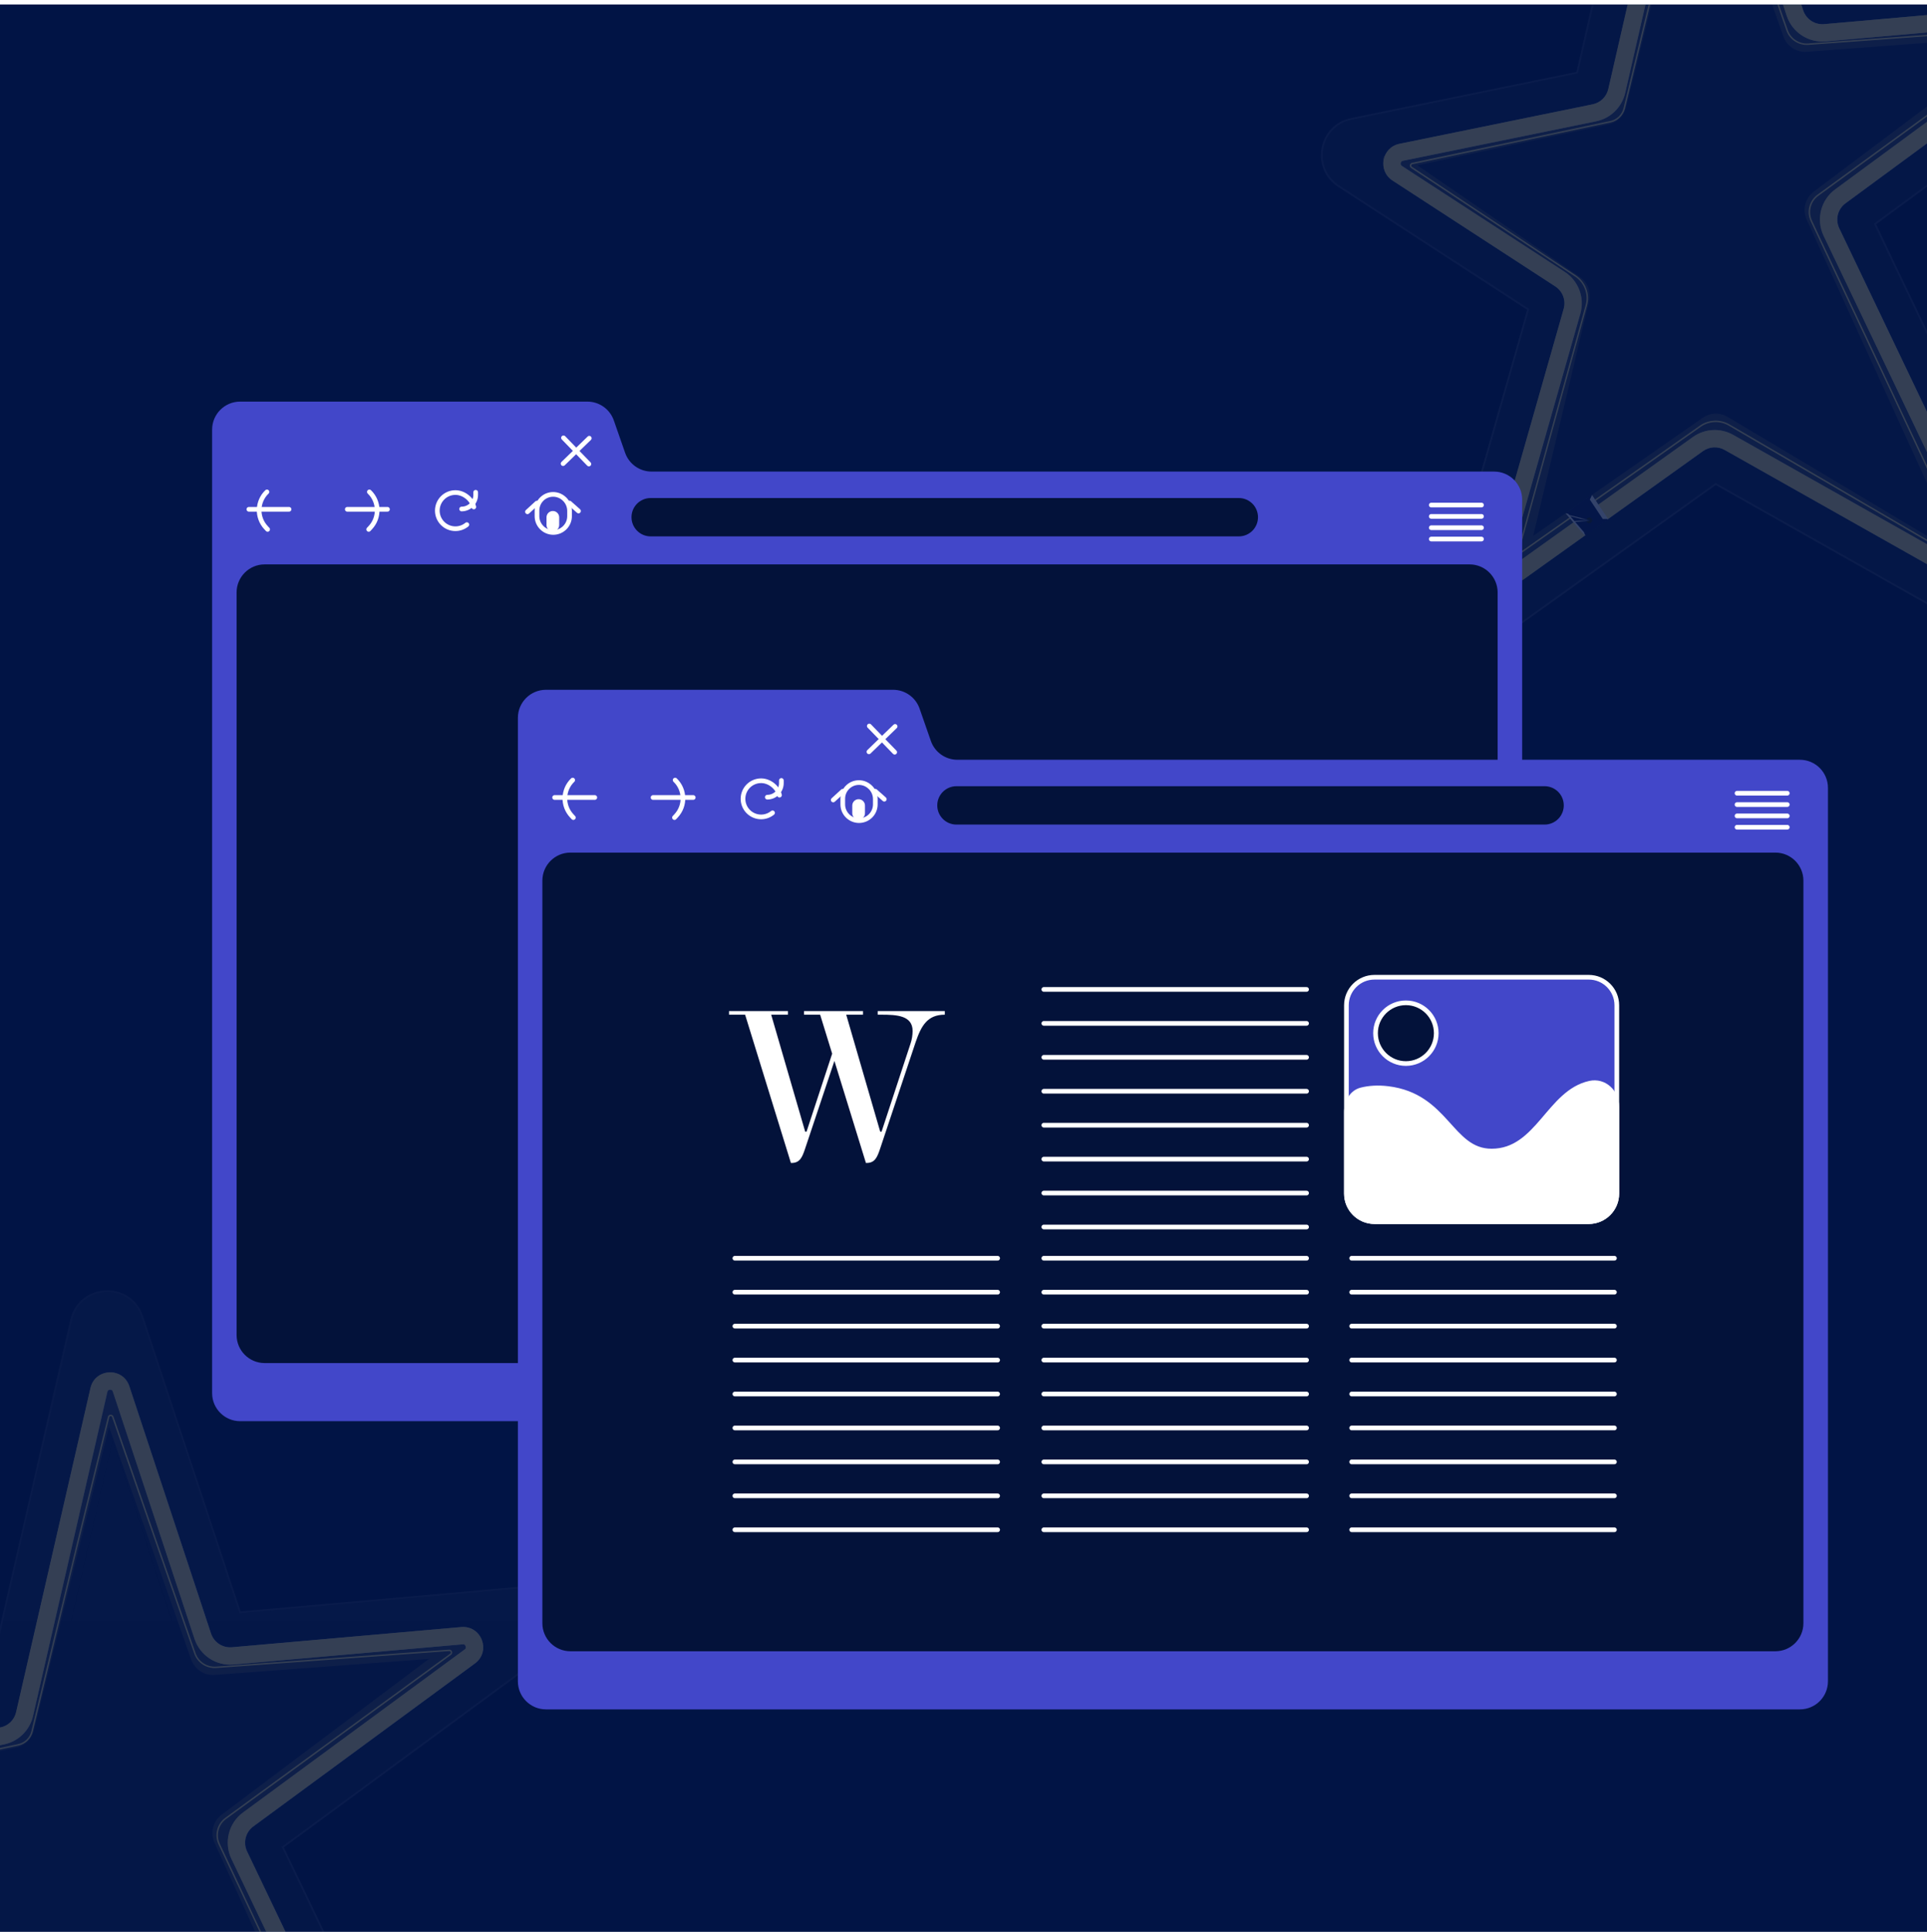 <?xml version="1.0" encoding="UTF-8"?> <svg xmlns="http://www.w3.org/2000/svg" width="412" height="413" viewBox="0 0 412 413" fill="none"><g clip-path="url(#clip0_3637_12149)"><rect width="412" height="412" transform="translate(0 0.96)" fill="#011445"></rect><g opacity="0.2"><g opacity="0.2" filter="url(#filter0_b_3637_12149)"><path fill-rule="evenodd" clip-rule="evenodd" d="M364.461 -38.981L350.254 22.946C349.579 25.892 347.244 28.171 344.284 28.776L307.282 36.336L338.695 56.767C341.53 58.611 342.833 62.089 341.906 65.342L328.217 113.379L361.912 89.29C364.349 87.548 367.574 87.375 370.183 88.847L417.218 115.378L385.53 49.096C383.933 45.756 384.936 41.753 387.918 39.56L429.781 8.777L387.724 12.484C384.16 12.798 380.849 10.62 379.727 7.223L364.461 -38.981ZM355.821 -64.755C357.565 -72.36 368.207 -72.858 370.655 -65.45L391.587 -2.096L451.569 -7.384C459.335 -8.068 463.093 1.888 456.813 6.507L400.639 47.813L438.869 127.777C442.119 134.576 434.689 141.519 428.126 137.817L366.806 103.228L321.396 135.692C315.46 139.935 307.499 134.324 309.498 127.308L326.954 66.052L286.307 39.616C280.527 35.856 282.212 26.98 288.967 25.6L337.36 15.712L355.821 -64.755Z" fill="url(#paint0_linear_3637_12149)"></path><path d="M350.254 22.946L364.461 -38.981L379.727 7.223C380.849 10.62 384.16 12.798 387.724 12.484L429.781 8.777L387.918 39.56C384.936 41.753 383.933 45.756 385.53 49.096L417.218 115.378L370.183 88.847C367.574 87.375 364.349 87.548 361.912 89.29L328.217 113.379L341.906 65.342C342.833 62.089 341.53 58.611 338.695 56.767L307.282 36.336L344.284 28.776C347.244 28.171 349.579 25.892 350.254 22.946Z" fill="url(#paint1_linear_3637_12149)"></path><path d="M370.839 -65.511C368.33 -73.106 357.42 -72.594 355.631 -64.799L337.199 15.547L288.928 25.41C282.003 26.825 280.276 35.924 286.202 39.778L326.728 66.136L309.311 127.255C307.262 134.448 315.424 140.2 321.508 135.85L366.819 103.458L428.031 137.986C434.759 141.781 442.376 134.663 439.044 127.693L400.883 47.874L456.928 6.663C463.367 1.929 459.513 -8.279 451.552 -7.577L391.723 -2.303L370.839 -65.511Z" stroke="url(#paint2_linear_3637_12149)" stroke-width="0.388"></path></g><g filter="url(#filter1_f_3637_12149)"><path fill-rule="evenodd" clip-rule="evenodd" d="M368.084 -50.642L364.571 -49.482C364.495 -49.711 364.402 -49.781 364.351 -49.814C364.271 -49.865 364.134 -49.912 363.956 -49.904C363.779 -49.896 363.647 -49.836 363.572 -49.777C363.524 -49.74 363.438 -49.661 363.384 -49.426L347.488 19.866C346.785 22.93 344.357 25.3 341.278 25.929L299.977 34.368C299.79 34.406 299.704 34.474 299.652 34.53C299.586 34.601 299.522 34.712 299.495 34.857C299.468 35.002 299.485 35.129 299.521 35.218C299.549 35.289 299.605 35.385 299.765 35.489L334.562 58.121C337.512 60.039 338.866 63.656 337.902 67.039L322.786 120.085C322.728 120.289 322.755 120.398 322.781 120.464C322.816 120.554 322.893 120.666 323.024 120.758C323.154 120.85 323.285 120.886 323.382 120.888C323.453 120.89 323.565 120.879 323.738 120.756L361.974 93.421C364.508 91.609 367.863 91.429 370.576 92.96L424.923 123.615L389.918 50.396L393.256 48.8L429.947 125.546C430.988 127.721 428.61 129.943 426.51 128.759L368.758 96.183C367.297 95.358 365.491 95.455 364.126 96.431L325.89 123.766C322.566 126.142 318.107 123 319.227 119.071L334.343 66.025C334.862 64.203 334.133 62.256 332.545 61.223L297.747 38.591C294.51 36.486 295.454 31.515 299.237 30.742L340.537 22.303C342.195 21.965 343.502 20.689 343.881 19.039L359.777 -50.253C360.754 -54.512 366.714 -54.791 368.084 -50.642ZM394.594 43.459C392.924 44.688 392.362 46.929 393.256 48.8L389.918 50.396C388.257 46.922 389.3 42.759 392.402 40.478L439.781 5.639C439.975 5.496 440.013 5.387 440.029 5.327C440.052 5.236 440.055 5.09 439.992 4.924C439.93 4.759 439.832 4.651 439.753 4.598C439.702 4.564 439.601 4.507 439.361 4.528L390.352 8.848C386.646 9.175 383.202 6.909 382.035 3.377L364.571 -49.482L368.084 -50.642L385.549 2.216C386.177 4.118 388.031 5.338 390.027 5.162L439.036 0.842C443.385 0.458 445.49 6.034 441.973 8.62L394.594 43.459Z" fill="white" fill-opacity="0.62"></path></g><path fill-rule="evenodd" clip-rule="evenodd" d="M343.116 22.966L343.891 26.584L303.031 35.34L337.746 59.161C339.428 60.315 340.226 62.386 339.754 64.372L336.154 63.514C336.272 63.018 336.073 62.5 335.652 62.212L296.208 35.146C295.315 34.534 295.589 33.15 296.648 32.923L343.116 22.966ZM344.054 22.056C343.941 22.514 343.577 22.867 343.116 22.966L343.891 26.584C345.735 26.189 347.193 24.777 347.646 22.946L363.722 -41.957L381.309 7.797C382.051 9.896 384.108 11.238 386.329 11.072L432.149 7.648L387.801 40.954C385.948 42.346 385.313 44.841 386.276 46.949L419.081 118.766L369.389 89.122C367.725 88.129 365.633 88.202 364.043 89.31L327.81 114.533L339.754 64.372L336.154 63.514L322.338 121.54C322.207 122.091 322.825 122.512 323.29 122.189L366.157 92.347C366.554 92.07 367.077 92.051 367.493 92.3L423.981 125.998C425.02 126.618 426.238 125.527 425.735 124.426L389.642 45.412C389.401 44.885 389.56 44.261 390.023 43.913L441.11 5.546C442.095 4.806 441.506 3.237 440.277 3.329L386.053 7.382C385.498 7.424 384.983 7.088 384.798 6.563L364.469 -50.948C364.061 -52.102 362.403 -52.021 362.108 -50.833L344.054 22.056Z" fill="#FFED8F" fill-opacity="0.2"></path><path fill-rule="evenodd" clip-rule="evenodd" d="M344.347 26.168L301.98 35.102C301.712 35.158 301.645 35.509 301.873 35.66L336.902 58.85C339.016 60.25 339.99 62.851 339.315 65.295L324.911 117.453C324.834 117.732 325.149 117.954 325.386 117.787L363.441 90.986C365.315 89.666 367.786 89.561 369.766 90.715L420.933 120.549C421.195 120.701 421.496 120.425 421.368 120.151L387.139 47.306C386.197 45.301 386.809 42.909 388.599 41.603L436.662 6.53C436.912 6.347 436.767 5.951 436.458 5.973L386.64 9.599C384.552 9.751 382.622 8.481 381.935 6.503L364.378 -44.045C364.277 -44.336 363.861 -44.316 363.787 -44.018L357.164 -17.077L347.416 23.189C347.053 24.69 345.859 25.849 344.347 26.168ZM356.864 -17.15L347.117 23.116C346.781 24.502 345.679 25.572 344.284 25.866L301.916 34.8C301.38 34.913 301.246 35.615 301.703 35.917L336.732 59.107C338.735 60.434 339.657 62.898 339.018 65.213L324.614 117.371C324.459 117.929 325.09 118.373 325.563 118.039L363.619 91.238C365.394 89.988 367.735 89.888 369.61 90.981L420.778 120.815C421.301 121.12 421.904 120.568 421.647 120.02L387.419 47.175C386.539 45.303 387.11 43.071 388.781 41.852L436.844 6.779C437.345 6.414 437.054 5.621 436.436 5.666L386.618 9.291C384.669 9.433 382.867 8.248 382.226 6.402L364.669 -44.147C364.468 -44.727 363.635 -44.688 363.488 -44.091L356.864 -17.15Z" fill="#FFED8F"></path><path fill-rule="evenodd" clip-rule="evenodd" d="M368.052 -50.644L364.539 -49.483C364.463 -49.713 364.37 -49.783 364.319 -49.816C364.239 -49.867 364.102 -49.914 363.924 -49.906C363.747 -49.898 363.615 -49.838 363.54 -49.779C363.492 -49.742 363.406 -49.663 363.352 -49.428L347.456 19.864C346.753 22.928 344.325 25.298 341.246 25.927L299.946 34.366C299.759 34.404 299.672 34.472 299.62 34.528C299.554 34.599 299.491 34.71 299.463 34.855C299.436 34.999 299.453 35.127 299.489 35.217C299.517 35.287 299.573 35.383 299.733 35.487L334.53 58.119C337.48 60.037 338.834 63.654 337.87 67.037L322.754 120.083C322.696 120.287 322.723 120.397 322.749 120.462C322.784 120.552 322.861 120.664 322.992 120.756C323.123 120.848 323.254 120.884 323.35 120.886C323.421 120.888 323.533 120.877 323.706 120.754L361.942 93.418C364.477 91.607 367.831 91.427 370.544 92.958L424.891 123.613L389.886 50.394L393.225 48.798L429.916 125.544C430.956 127.719 428.578 129.941 426.478 128.757L368.726 96.181C367.265 95.356 365.459 95.453 364.094 96.429L325.858 123.764C322.534 126.14 318.075 122.998 319.195 119.069L334.311 66.023C334.83 64.201 334.101 62.254 332.513 61.221L297.715 38.589C294.478 36.484 295.422 31.513 299.205 30.74L340.505 22.302C342.163 21.963 343.47 20.686 343.849 19.037L359.745 -50.255C360.722 -54.514 366.682 -54.793 368.052 -50.644ZM394.562 43.458C392.892 44.685 392.33 46.927 393.225 48.798L389.886 50.394C388.225 46.92 389.268 42.757 392.37 40.476L439.749 5.637C439.943 5.494 439.981 5.385 439.997 5.325C440.021 5.234 440.023 5.088 439.961 4.923C439.898 4.757 439.8 4.649 439.721 4.596C439.671 4.562 439.57 4.505 439.329 4.526L390.32 8.846C386.614 9.173 383.17 6.907 382.003 3.375L364.539 -49.483L368.052 -50.644L385.517 2.214C386.145 4.116 388 5.336 389.995 5.16L439.004 0.84C443.353 0.457 445.458 6.032 441.941 8.618L394.562 43.458Z" fill="#FFED8F"></path><g filter="url(#filter2_f_3637_12149)"><path d="M334.911 109.574L340.227 105.833L343.772 111.103L339.059 114.492L334.911 109.574Z" fill="#0F1F57"></path></g><path d="M340.414 111.238C340.414 111.582 340.135 111.861 339.789 111.861C339.444 111.861 339.164 111.582 339.164 111.238C339.164 110.895 339.444 110.616 339.789 110.616C340.135 110.616 340.414 110.895 340.414 111.238Z" fill="#232A0C"></path><path d="M339.914 106.799L340.384 105.815L343.831 110.947H342.683L339.914 106.799Z" fill="white"></path><path d="M338.707 113.816L338.836 114.511L334.735 109.736L335.287 109.831L338.707 113.816Z" fill="white"></path><path fill-rule="evenodd" clip-rule="evenodd" d="M335.198 110.118C335.211 110.068 335.261 110.038 335.31 110.051L339.85 111.197L339.832 111.379L336.409 111.577C336.358 111.58 336.314 111.541 336.311 111.49C336.309 111.439 336.347 111.395 336.398 111.392L339.221 111.229L335.265 110.23C335.216 110.218 335.186 110.167 335.198 110.118Z" fill="url(#paint3_linear_3637_12149)"></path><path d="M336.073 110.992C336.366 111.336 336.584 111.632 336.56 111.653C336.536 111.673 336.278 111.411 335.984 111.067C335.691 110.722 335.473 110.427 335.497 110.406C335.522 110.385 335.779 110.647 336.073 110.992Z" fill="white"></path></g><g opacity="0.2"><g opacity="0.2" filter="url(#filter3_b_3637_12149)"><path fill-rule="evenodd" clip-rule="evenodd" d="M24.047 307.982L9.84 369.909C9.164 372.854 6.83 375.133 3.869 375.738L-33.132 383.299L-1.719 403.729C1.116 405.574 2.419 409.051 1.491 412.305L-12.197 460.341L21.498 436.253C23.935 434.511 27.16 434.338 29.769 435.81L76.804 462.341L45.116 396.058C43.519 392.719 44.522 388.715 47.504 386.522L89.367 355.74L47.31 359.447C43.746 359.761 40.435 357.583 39.313 354.186L24.047 307.982ZM15.406 282.208C17.151 274.603 27.793 274.105 30.241 281.513L51.173 344.867L111.155 339.579C118.92 338.895 122.679 348.851 116.399 353.47L60.225 394.775L98.455 474.74C101.705 481.539 94.275 488.482 87.712 484.78L26.392 450.191L-19.018 482.655C-24.954 486.898 -32.915 481.287 -30.916 474.271L-13.46 413.014L-54.107 386.578C-59.887 382.819 -58.202 373.943 -51.447 372.563L-3.054 362.675L15.406 282.208Z" fill="url(#paint4_linear_3637_12149)"></path><path d="M9.84 369.909L24.047 307.982L39.313 354.186C40.435 357.583 43.746 359.761 47.31 359.447L89.367 355.74L47.504 386.522C44.522 388.715 43.519 392.719 45.116 396.058L76.804 462.341L29.769 435.81C27.16 434.338 23.935 434.511 21.498 436.253L-12.197 460.341L1.491 412.305C2.419 409.051 1.116 405.574 -1.719 403.729L-33.132 383.299L3.869 375.738C6.83 375.133 9.164 372.854 9.84 369.909Z" fill="url(#paint5_linear_3637_12149)"></path><path d="M30.425 281.452C27.916 273.857 17.006 274.368 15.217 282.164L-3.215 362.51L-51.486 372.373C-58.411 373.788 -60.138 382.887 -54.213 386.741L-13.686 413.099L-31.103 474.218C-33.153 481.411 -24.99 487.163 -18.906 482.813L26.404 450.421L87.617 484.949C94.345 488.744 101.962 481.626 98.63 474.656L60.469 394.837L116.514 353.626C122.952 348.891 119.099 338.684 111.138 339.386L51.309 344.66L30.425 281.452Z" stroke="url(#paint6_linear_3637_12149)" stroke-width="0.388"></path></g><g filter="url(#filter4_f_3637_12149)"><path fill-rule="evenodd" clip-rule="evenodd" d="M27.67 296.32L24.157 297.481C24.081 297.252 23.988 297.182 23.937 297.149C23.857 297.098 23.72 297.05 23.542 297.059C23.365 297.067 23.233 297.127 23.158 297.186C23.11 297.223 23.024 297.302 22.97 297.537L7.073 366.829C6.371 369.893 3.943 372.263 0.864 372.892L-40.437 381.331C-40.624 381.369 -40.71 381.437 -40.762 381.493C-40.828 381.564 -40.892 381.675 -40.919 381.82C-40.947 381.964 -40.929 382.091 -40.893 382.181C-40.865 382.252 -40.809 382.348 -40.649 382.452L-5.852 405.084C-2.902 407.002 -1.548 410.619 -2.512 414.002L-17.628 467.048C-17.686 467.252 -17.659 467.361 -17.633 467.427C-17.599 467.517 -17.521 467.629 -17.39 467.721C-17.26 467.813 -17.129 467.848 -17.032 467.851C-16.962 467.853 -16.849 467.842 -16.676 467.718L21.56 440.383C24.094 438.572 27.449 438.392 30.162 439.922L84.509 470.578L49.504 397.359L52.842 395.762L89.533 472.509C90.573 474.684 88.196 476.906 86.096 475.721L28.344 443.145C26.883 442.321 25.077 442.418 23.712 443.394L-14.524 470.729C-17.848 473.105 -22.307 469.963 -21.187 466.034L-6.071 412.988C-5.552 411.166 -6.281 409.219 -7.869 408.186L-42.667 385.554C-45.904 383.449 -44.96 378.478 -41.177 377.705L0.123 369.266C1.781 368.928 3.088 367.651 3.467 366.002L19.363 296.71C20.34 292.451 26.3 292.172 27.67 296.32ZM54.18 390.422C52.51 391.65 51.948 393.892 52.842 395.762L49.504 397.359C47.843 393.885 48.886 389.722 51.988 387.441L99.367 352.602C99.561 352.459 99.599 352.35 99.614 352.29C99.638 352.198 99.641 352.053 99.578 351.887C99.516 351.721 99.418 351.614 99.339 351.561C99.288 351.527 99.187 351.47 98.947 351.491L49.938 355.811C46.232 356.138 42.788 353.872 41.621 350.34L24.157 297.481L27.67 296.32L45.135 349.179C45.763 351.081 47.617 352.301 49.613 352.125L98.622 347.805C102.971 347.421 105.076 352.997 101.559 355.583L54.18 390.422Z" fill="white" fill-opacity="0.62"></path></g><path fill-rule="evenodd" clip-rule="evenodd" d="M2.702 369.929L3.477 373.547L-37.384 382.303L-2.669 406.123C-0.986 407.278 -0.188 409.349 -0.66 411.335L-4.26 410.477C-4.142 409.981 -4.342 409.463 -4.762 409.175L-44.206 382.109C-45.099 381.497 -44.825 380.113 -43.766 379.886L2.702 369.929ZM3.64 369.019C3.527 369.477 3.163 369.83 2.702 369.929L3.477 373.547C5.321 373.152 6.779 371.74 7.232 369.909L23.308 305.006L40.895 354.759C41.637 356.859 43.694 358.201 45.914 358.035L91.735 354.61L47.387 387.917C45.534 389.309 44.899 391.803 45.862 393.912L78.667 465.729L28.975 436.085C27.311 435.092 25.219 435.165 23.628 436.272L-12.604 461.496L-0.66 411.335L-4.26 410.477L-18.076 468.503C-18.207 469.054 -17.589 469.475 -17.124 469.152L25.743 439.309C26.14 439.033 26.663 439.014 27.079 439.262L83.567 472.961C84.606 473.581 85.824 472.49 85.321 471.389L49.228 392.374C48.987 391.847 49.146 391.224 49.609 390.876L100.696 352.509C101.681 351.769 101.092 350.2 99.863 350.292L45.639 354.345C45.084 354.387 44.569 354.051 44.384 353.526L24.055 296.015C23.647 294.861 21.989 294.942 21.694 296.13L3.64 369.019Z" fill="#FFED8F" fill-opacity="0.2"></path><path fill-rule="evenodd" clip-rule="evenodd" d="M3.933 373.131L-38.434 382.064C-38.702 382.121 -38.769 382.472 -38.541 382.623L-3.512 405.813C-1.398 407.213 -0.424 409.814 -1.099 412.258L-15.503 464.416C-15.58 464.695 -15.265 464.917 -15.028 464.75L23.027 437.949C24.901 436.629 27.372 436.523 29.352 437.678L80.519 467.512C80.781 467.664 81.082 467.388 80.954 467.114L46.725 394.269C45.783 392.264 46.395 389.872 48.185 388.566L96.248 353.493C96.498 353.31 96.353 352.914 96.044 352.936L46.226 356.562C44.138 356.714 42.208 355.444 41.521 353.466L23.964 302.918C23.863 302.627 23.447 302.647 23.373 302.945L16.75 329.886L7.002 370.151C6.639 371.653 5.445 372.812 3.933 373.131ZM16.45 329.813L6.703 370.079C6.367 371.465 5.265 372.535 3.87 372.829L-38.498 381.763C-39.034 381.876 -39.168 382.578 -38.711 382.88L-3.682 406.07C-1.679 407.396 -0.757 409.861 -1.396 412.176L-15.8 464.334C-15.955 464.892 -15.324 465.336 -14.851 465.002L23.204 438.201C24.98 436.951 27.321 436.851 29.196 437.944L80.364 467.778C80.887 468.083 81.49 467.531 81.233 466.983L47.005 394.138C46.125 392.266 46.696 390.034 48.367 388.815L96.43 353.742C96.93 353.377 96.64 352.584 96.022 352.629L46.203 356.254C44.254 356.396 42.453 355.211 41.812 353.365L24.255 302.816C24.054 302.236 23.22 302.275 23.074 302.871L16.45 329.813Z" fill="#FFED8F"></path><path fill-rule="evenodd" clip-rule="evenodd" d="M27.638 296.318L24.125 297.479C24.049 297.25 23.956 297.18 23.905 297.147C23.825 297.096 23.688 297.049 23.51 297.057C23.333 297.065 23.201 297.125 23.126 297.184C23.078 297.221 22.992 297.3 22.938 297.535L7.042 366.827C6.339 369.891 3.911 372.261 0.832 372.89L-40.468 381.329C-40.656 381.367 -40.742 381.435 -40.794 381.491C-40.86 381.562 -40.923 381.673 -40.951 381.818C-40.978 381.962 -40.961 382.089 -40.925 382.179C-40.897 382.25 -40.841 382.346 -40.681 382.45L-5.884 405.082C-2.934 407 -1.58 410.617 -2.544 414L-17.66 467.046C-17.718 467.25 -17.691 467.359 -17.665 467.425C-17.63 467.515 -17.553 467.627 -17.422 467.719C-17.291 467.811 -17.16 467.846 -17.064 467.849C-16.993 467.851 -16.881 467.84 -16.708 467.717L21.528 440.381C24.062 438.57 27.417 438.39 30.13 439.92L84.477 470.576L49.472 397.357L52.81 395.761L89.501 472.507C90.542 474.682 88.164 476.904 86.064 475.719L28.312 443.143C26.851 442.319 25.045 442.416 23.68 443.392L-14.556 470.727C-17.88 473.103 -22.339 469.961 -21.219 466.032L-6.103 412.986C-5.584 411.164 -6.313 409.217 -7.901 408.184L-42.699 385.552C-45.936 383.447 -44.992 378.476 -41.209 377.703L0.091 369.264C1.749 368.926 3.056 367.649 3.435 366L19.331 296.708C20.308 292.449 26.268 292.17 27.638 296.318ZM54.148 390.42C52.478 391.648 51.916 393.89 52.81 395.761L49.472 397.357C47.811 393.883 48.854 389.72 51.956 387.439L99.335 352.6C99.529 352.457 99.567 352.348 99.583 352.288C99.606 352.196 99.609 352.051 99.546 351.885C99.484 351.719 99.386 351.612 99.307 351.559C99.257 351.525 99.156 351.468 98.915 351.489L49.906 355.809C46.2 356.136 42.756 353.87 41.589 350.338L24.125 297.479L27.638 296.318L45.103 349.177C45.731 351.079 47.586 352.299 49.581 352.123L98.59 347.803C102.939 347.419 105.044 352.995 101.527 355.581L54.148 390.42Z" fill="#FFED8F"></path></g><path d="M139.313 100.806C136.76 100.806 134.487 99.191 133.647 96.781L131.238 89.871C130.398 87.461 128.125 85.847 125.573 85.847H51.352C48.038 85.847 45.352 88.533 45.352 91.847V100.806V112.577V297.796C45.352 301.11 48.038 303.796 51.352 303.796H319.446C322.76 303.796 325.446 301.11 325.446 297.796V106.806C325.446 103.492 322.76 100.806 319.446 100.806H139.313Z" fill="#4247C9"></path><path d="M314.2 120.648H56.586C53.272 120.648 50.586 123.335 50.586 126.648V285.373C50.586 288.687 53.272 291.373 56.586 291.373H314.2C317.514 291.373 320.2 288.687 320.2 285.373V126.648C320.2 123.335 317.514 120.648 314.2 120.648Z" fill="#03123A"></path><path d="M264.865 106.458H139.116C136.852 106.458 135.016 108.294 135.016 110.559C135.016 112.824 136.852 114.659 139.116 114.659H264.865C267.13 114.659 268.966 112.824 268.966 110.559C268.966 108.294 267.13 106.458 264.865 106.458Z" fill="#03123A"></path><path d="M57.075 105.148V105.148C54.931 107.213 54.84 110.616 56.871 112.792L57.219 113.165" stroke="white" stroke-miterlimit="10" stroke-linecap="round" stroke-linejoin="round"></path><path d="M53.211 108.87H61.8" stroke="white" stroke-miterlimit="10" stroke-linecap="round" stroke-linejoin="round"></path><path d="M78.971 105.148V105.148C81.115 107.213 81.207 110.617 79.175 112.793L78.828 113.165" stroke="white" stroke-miterlimit="10" stroke-linecap="round" stroke-linejoin="round"></path><path d="M82.839 108.87H74.25" stroke="white" stroke-miterlimit="10" stroke-linecap="round" stroke-linejoin="round"></path><path d="M101.3 108.368C100.881 106.687 99.177 105.29 97.366 105.29C95.231 105.29 93.5 107.021 93.5 109.154C93.5 111.289 95.231 113.02 97.366 113.02C98.295 113.02 99.146 112.692 99.813 112.147" stroke="white" stroke-miterlimit="10" stroke-linecap="round" stroke-linejoin="round"></path><path d="M98.695 108.804V108.804C100.356 108.804 101.702 107.457 101.702 105.797V105.229" stroke="white" stroke-miterlimit="10" stroke-linecap="round" stroke-linejoin="round"></path><path d="M121.773 109.21C121.773 108.15 121.294 107.148 120.471 106.481L120.431 106.449C119.142 105.406 117.292 105.428 116.028 106.502V106.502C115.257 107.157 114.812 108.118 114.812 109.13V110.336C114.812 112.258 116.371 113.816 118.293 113.816V113.816C120.215 113.816 121.773 112.258 121.773 110.336V109.21Z" stroke="white" stroke-miterlimit="10" stroke-linecap="round" stroke-linejoin="round"></path><path d="M119.56 112.232V110.59C119.56 109.84 118.952 109.232 118.202 109.232C117.452 109.232 116.844 109.84 116.844 110.59V112.232C116.844 112.982 117.452 113.59 118.202 113.59C118.952 113.59 119.56 112.982 119.56 112.232Z" fill="white"></path><path d="M114.81 107.534L112.773 109.401" stroke="white" stroke-miterlimit="10" stroke-linecap="round" stroke-linejoin="round"></path><path d="M121.773 107.534L123.69 109.237" stroke="white" stroke-miterlimit="10" stroke-linecap="round" stroke-linejoin="round"></path><path d="M120.477 93.592L125.905 99.191" stroke="white" stroke-miterlimit="10" stroke-linecap="round" stroke-linejoin="round"></path><path d="M125.99 93.678L120.391 99.106" stroke="white" stroke-miterlimit="10" stroke-linecap="round" stroke-linejoin="round"></path><path d="M306.008 107.96H316.751" stroke="white" stroke-miterlimit="10" stroke-linecap="round" stroke-linejoin="round"></path><path d="M306.008 110.384H316.751" stroke="white" stroke-miterlimit="10" stroke-linecap="round" stroke-linejoin="round"></path><path d="M306.008 112.805H316.751" stroke="white" stroke-miterlimit="10" stroke-linecap="round" stroke-linejoin="round"></path><path d="M306.008 115.228H316.751" stroke="white" stroke-miterlimit="10" stroke-linecap="round" stroke-linejoin="round"></path><path d="M204.689 162.41C202.137 162.41 199.864 160.796 199.023 158.386L196.613 151.475C195.773 149.066 193.5 147.451 190.948 147.451H116.727C113.413 147.451 110.727 150.137 110.727 153.451V162.41V174.181V359.4C110.727 362.714 113.413 365.4 116.727 365.4H384.822C388.136 365.4 390.822 362.714 390.822 359.4V168.41C390.822 165.096 388.136 162.41 384.822 162.41H204.689Z" fill="#4247C9"></path><path d="M379.576 182.253H121.961C118.647 182.253 115.961 184.939 115.961 188.253V346.978C115.961 350.291 118.647 352.978 121.961 352.978H379.576C382.89 352.978 385.576 350.291 385.576 346.978V188.253C385.576 184.939 382.89 182.253 379.576 182.253Z" fill="#03123A"></path><path d="M330.24 168.062H204.491C202.227 168.062 200.391 169.898 200.391 172.163C200.391 174.428 202.227 176.264 204.491 176.264H330.24C332.505 176.264 334.341 174.428 334.341 172.163C334.341 169.898 332.505 168.062 330.24 168.062Z" fill="#03123A"></path><path d="M122.444 166.753V166.753C120.299 168.818 120.208 172.221 122.239 174.397L122.586 174.77" stroke="white" stroke-miterlimit="10" stroke-linecap="round" stroke-linejoin="round"></path><path d="M118.578 170.475H127.167" stroke="white" stroke-miterlimit="10" stroke-linecap="round" stroke-linejoin="round"></path><path d="M144.346 166.753V166.753C146.49 168.818 146.582 172.221 144.55 174.397L144.203 174.77" stroke="white" stroke-miterlimit="10" stroke-linecap="round" stroke-linejoin="round"></path><path d="M148.214 170.475H139.625" stroke="white" stroke-miterlimit="10" stroke-linecap="round" stroke-linejoin="round"></path><path d="M166.659 169.972C166.24 168.291 164.536 166.895 162.725 166.895C160.59 166.895 158.859 168.625 158.859 170.76C158.859 172.895 160.59 174.626 162.725 174.626C163.654 174.626 164.505 174.298 165.172 173.753" stroke="white" stroke-miterlimit="10" stroke-linecap="round" stroke-linejoin="round"></path><path d="M164.055 170.408V170.408C165.714 170.408 167.06 169.062 167.06 167.403V166.833" stroke="white" stroke-miterlimit="10" stroke-linecap="round" stroke-linejoin="round"></path><path d="M187.146 170.814C187.146 169.755 186.668 168.752 185.845 168.086L185.805 168.054C184.516 167.01 182.666 167.032 181.402 168.107V168.107C180.632 168.762 180.188 169.722 180.188 170.734V171.941C180.188 173.862 181.745 175.42 183.667 175.42V175.42C185.589 175.42 187.146 173.862 187.146 171.941V170.814Z" stroke="white" stroke-miterlimit="10" stroke-linecap="round" stroke-linejoin="round"></path><path d="M184.935 173.836V172.195C184.935 171.445 184.327 170.837 183.577 170.837C182.827 170.837 182.219 171.445 182.219 172.195V173.836C182.219 174.586 182.827 175.194 183.577 175.194C184.327 175.194 184.935 174.586 184.935 173.836Z" fill="white"></path><path d="M180.186 169.139L178.148 171.006" stroke="white" stroke-miterlimit="10" stroke-linecap="round" stroke-linejoin="round"></path><path d="M187.148 169.139L189.065 170.841" stroke="white" stroke-miterlimit="10" stroke-linecap="round" stroke-linejoin="round"></path><path d="M185.859 155.195L191.289 160.794" stroke="white" stroke-miterlimit="10" stroke-linecap="round" stroke-linejoin="round"></path><path d="M191.379 155.281L185.781 160.709" stroke="white" stroke-miterlimit="10" stroke-linecap="round" stroke-linejoin="round"></path><path d="M371.383 169.564H382.127" stroke="white" stroke-miterlimit="10" stroke-linecap="round" stroke-linejoin="round"></path><path d="M371.383 171.988H382.127" stroke="white" stroke-miterlimit="10" stroke-linecap="round" stroke-linejoin="round"></path><path d="M371.383 174.409H382.127" stroke="white" stroke-miterlimit="10" stroke-linecap="round" stroke-linejoin="round"></path><path d="M371.383 176.832H382.127" stroke="white" stroke-miterlimit="10" stroke-linecap="round" stroke-linejoin="round"></path><path d="M157.117 268.967H213.295" stroke="white" stroke-miterlimit="10" stroke-linecap="round" stroke-linejoin="round"></path><path d="M157.117 276.223H213.295" stroke="white" stroke-miterlimit="10" stroke-linecap="round" stroke-linejoin="round"></path><path d="M157.117 283.478H213.295" stroke="white" stroke-miterlimit="10" stroke-linecap="round" stroke-linejoin="round"></path><path d="M157.117 290.733H213.295" stroke="white" stroke-miterlimit="10" stroke-linecap="round" stroke-linejoin="round"></path><path d="M157.117 297.986H213.295" stroke="white" stroke-miterlimit="10" stroke-linecap="round" stroke-linejoin="round"></path><path d="M157.117 305.243H213.295" stroke="white" stroke-miterlimit="10" stroke-linecap="round" stroke-linejoin="round"></path><path d="M157.117 312.498H213.295" stroke="white" stroke-miterlimit="10" stroke-linecap="round" stroke-linejoin="round"></path><path d="M157.117 319.753H213.295" stroke="white" stroke-miterlimit="10" stroke-linecap="round" stroke-linejoin="round"></path><path d="M157.117 327.009H213.295" stroke="white" stroke-miterlimit="10" stroke-linecap="round" stroke-linejoin="round"></path><path d="M223.172 268.967H279.349" stroke="white" stroke-miterlimit="10" stroke-linecap="round" stroke-linejoin="round"></path><path d="M223.172 276.224H279.349" stroke="white" stroke-miterlimit="10" stroke-linecap="round" stroke-linejoin="round"></path><path d="M223.172 283.478H279.349" stroke="white" stroke-miterlimit="10" stroke-linecap="round" stroke-linejoin="round"></path><path d="M223.172 290.733H279.349" stroke="white" stroke-miterlimit="10" stroke-linecap="round" stroke-linejoin="round"></path><path d="M223.172 297.987H279.349" stroke="white" stroke-miterlimit="10" stroke-linecap="round" stroke-linejoin="round"></path><path d="M223.172 305.243H279.349" stroke="white" stroke-miterlimit="10" stroke-linecap="round" stroke-linejoin="round"></path><path d="M223.172 312.498H279.349" stroke="white" stroke-miterlimit="10" stroke-linecap="round" stroke-linejoin="round"></path><path d="M223.172 319.754H279.349" stroke="white" stroke-miterlimit="10" stroke-linecap="round" stroke-linejoin="round"></path><path d="M223.172 327.009H279.349" stroke="white" stroke-miterlimit="10" stroke-linecap="round" stroke-linejoin="round"></path><path d="M223.172 211.501H279.349" stroke="white" stroke-miterlimit="10" stroke-linecap="round" stroke-linejoin="round"></path><path d="M223.172 218.757H279.349" stroke="white" stroke-miterlimit="10" stroke-linecap="round" stroke-linejoin="round"></path><path d="M223.172 226.012H279.349" stroke="white" stroke-miterlimit="10" stroke-linecap="round" stroke-linejoin="round"></path><path d="M223.172 233.268H279.349" stroke="white" stroke-miterlimit="10" stroke-linecap="round" stroke-linejoin="round"></path><path d="M223.172 240.521H279.349" stroke="white" stroke-miterlimit="10" stroke-linecap="round" stroke-linejoin="round"></path><path d="M223.172 247.776H279.349" stroke="white" stroke-miterlimit="10" stroke-linecap="round" stroke-linejoin="round"></path><path d="M223.172 255.032H279.349" stroke="white" stroke-miterlimit="10" stroke-linecap="round" stroke-linejoin="round"></path><path d="M223.172 262.285H279.349" stroke="white" stroke-miterlimit="10" stroke-linecap="round" stroke-linejoin="round"></path><path d="M288.992 268.966H345.17" stroke="white" stroke-miterlimit="10" stroke-linecap="round" stroke-linejoin="round"></path><path d="M288.992 276.222H345.17" stroke="white" stroke-miterlimit="10" stroke-linecap="round" stroke-linejoin="round"></path><path d="M288.992 283.477H345.17" stroke="white" stroke-miterlimit="10" stroke-linecap="round" stroke-linejoin="round"></path><path d="M288.992 290.732H345.17" stroke="white" stroke-miterlimit="10" stroke-linecap="round" stroke-linejoin="round"></path><path d="M288.992 297.985H345.17" stroke="white" stroke-miterlimit="10" stroke-linecap="round" stroke-linejoin="round"></path><path d="M288.992 305.242H345.17" stroke="white" stroke-miterlimit="10" stroke-linecap="round" stroke-linejoin="round"></path><path d="M288.992 312.497H345.17" stroke="white" stroke-miterlimit="10" stroke-linecap="round" stroke-linejoin="round"></path><path d="M288.992 319.752H345.17" stroke="white" stroke-miterlimit="10" stroke-linecap="round" stroke-linejoin="round"></path><path d="M288.992 327.008H345.17" stroke="white" stroke-miterlimit="10" stroke-linecap="round" stroke-linejoin="round"></path><path d="M194.684 223.055C194.976 222.231 195.121 221.164 195.121 220.39C195.121 217.095 191.777 216.9 188.481 216.9H187.657V216.125H202.003V216.9C198.27 216.9 196.963 219.274 195.752 222.812L188.142 245.639C187.56 247.335 187.076 248.596 185.283 248.596H185.138L178.402 226.788L172.102 245.64C171.521 247.337 171.036 248.597 169.243 248.597H169.098L159.308 216.901H155.867V216.126H168.468V216.901H164.882L172.152 241.908H172.442L177.919 225.236L175.349 216.901H171.908V216.126H184.509V216.901H180.924L188.193 241.908H188.483L194.684 223.055Z" fill="white"></path><path d="M339.68 208.896H293.867C290.553 208.896 287.867 211.582 287.867 214.896V255.145C287.867 258.459 290.553 261.145 293.867 261.145H339.68C342.994 261.145 345.68 258.459 345.68 255.145V214.896C345.68 211.582 342.994 208.896 339.68 208.896Z" fill="#4247C9" stroke="white" stroke-miterlimit="10" stroke-linecap="round" stroke-linejoin="round"></path><path d="M345.68 236.565C345.68 233.392 343.011 230.871 339.911 231.545V231.545C331.128 233.454 328.836 246.055 318.909 246.055C310.119 246.055 309.363 234.217 296.762 232.69C294.566 232.424 292.673 232.565 291.043 232.978C288.977 233.502 287.867 235.584 287.867 237.715V255.146C287.867 258.46 290.553 261.146 293.867 261.146H339.68C342.994 261.146 345.68 258.46 345.68 255.146V236.565Z" fill="white" stroke="white" stroke-miterlimit="10" stroke-linecap="round" stroke-linejoin="round"></path><path d="M307.076 220.853C307.076 224.439 304.17 227.344 300.585 227.344C297 227.344 294.094 224.439 294.094 220.853C294.094 217.268 297 214.362 300.585 214.362C304.17 214.362 307.076 217.268 307.076 220.853Z" fill="#03123A" stroke="white" stroke-miterlimit="10" stroke-linecap="round" stroke-linejoin="round"></path></g><defs><filter id="filter0_b_3637_12149" x="282.018" y="-71.518" width="178.737" height="211.145" filterUnits="userSpaceOnUse" color-interpolation-filters="sRGB"><feFlood flood-opacity="0" result="BackgroundImageFix"></feFlood><feGaussianBlur in="BackgroundImageFix" stdDeviation="0.194"></feGaussianBlur><feComposite in2="SourceAlpha" operator="in" result="effect1_backgroundBlur_3637_12149"></feComposite><feBlend mode="normal" in="SourceGraphic" in2="effect1_backgroundBlur_3637_12149" result="shape"></feBlend></filter><filter id="filter1_f_3637_12149" x="288.599" y="-60.787" width="162.325" height="197.058" filterUnits="userSpaceOnUse" color-interpolation-filters="sRGB"><feFlood flood-opacity="0" result="BackgroundImageFix"></feFlood><feBlend mode="normal" in="SourceGraphic" in2="BackgroundImageFix" result="shape"></feBlend><feGaussianBlur stdDeviation="3.591" result="effect1_foregroundBlur_3637_12149"></feGaussianBlur></filter><filter id="filter2_f_3637_12149" x="334.72" y="105.639" width="9.248" height="9.047" filterUnits="userSpaceOnUse" color-interpolation-filters="sRGB"><feFlood flood-opacity="0" result="BackgroundImageFix"></feFlood><feBlend mode="normal" in="SourceGraphic" in2="BackgroundImageFix" result="shape"></feBlend><feGaussianBlur stdDeviation="0.097" result="effect1_foregroundBlur_3637_12149"></feGaussianBlur></filter><filter id="filter3_b_3637_12149" x="-58.396" y="275.445" width="178.737" height="211.145" filterUnits="userSpaceOnUse" color-interpolation-filters="sRGB"><feFlood flood-opacity="0" result="BackgroundImageFix"></feFlood><feGaussianBlur in="BackgroundImageFix" stdDeviation="0.194"></feGaussianBlur><feComposite in2="SourceAlpha" operator="in" result="effect1_backgroundBlur_3637_12149"></feComposite><feBlend mode="normal" in="SourceGraphic" in2="effect1_backgroundBlur_3637_12149" result="shape"></feBlend></filter><filter id="filter4_f_3637_12149" x="-51.815" y="286.176" width="162.325" height="197.058" filterUnits="userSpaceOnUse" color-interpolation-filters="sRGB"><feFlood flood-opacity="0" result="BackgroundImageFix"></feFlood><feBlend mode="normal" in="SourceGraphic" in2="BackgroundImageFix" result="shape"></feBlend><feGaussianBlur stdDeviation="3.591" result="effect1_foregroundBlur_3637_12149"></feGaussianBlur></filter><linearGradient id="paint0_linear_3637_12149" x1="371.387" y1="-70.741" x2="371.387" y2="138.848" gradientUnits="userSpaceOnUse"><stop stop-color="white" stop-opacity="0.38"></stop><stop offset="1" stop-color="white" stop-opacity="0.27"></stop></linearGradient><linearGradient id="paint1_linear_3637_12149" x1="371.387" y1="-70.741" x2="371.387" y2="138.848" gradientUnits="userSpaceOnUse"><stop stop-color="white" stop-opacity="0.38"></stop><stop offset="1" stop-color="white" stop-opacity="0.27"></stop></linearGradient><linearGradient id="paint2_linear_3637_12149" x1="366.791" y1="-66.022" x2="365.199" y2="110.842" gradientUnits="userSpaceOnUse"><stop stop-color="white" stop-opacity="0.7"></stop><stop offset="1" stop-color="white"></stop></linearGradient><linearGradient id="paint3_linear_3637_12149" x1="335.875" y1="110.537" x2="340.048" y2="110.945" gradientUnits="userSpaceOnUse"><stop stop-color="white"></stop><stop offset="0.455" stop-color="white"></stop><stop offset="1" stop-color="#081D50"></stop></linearGradient><linearGradient id="paint4_linear_3637_12149" x1="30.973" y1="276.222" x2="30.973" y2="485.811" gradientUnits="userSpaceOnUse"><stop stop-color="white" stop-opacity="0.38"></stop><stop offset="1" stop-color="white" stop-opacity="0.27"></stop></linearGradient><linearGradient id="paint5_linear_3637_12149" x1="30.973" y1="276.222" x2="30.973" y2="485.811" gradientUnits="userSpaceOnUse"><stop stop-color="white" stop-opacity="0.38"></stop><stop offset="1" stop-color="white" stop-opacity="0.27"></stop></linearGradient><linearGradient id="paint6_linear_3637_12149" x1="26.377" y1="280.941" x2="24.785" y2="457.805" gradientUnits="userSpaceOnUse"><stop stop-color="white" stop-opacity="0.7"></stop><stop offset="1" stop-color="white"></stop></linearGradient><clipPath id="clip0_3637_12149"><rect width="412" height="412" fill="white" transform="translate(0 0.96)"></rect></clipPath></defs></svg> 